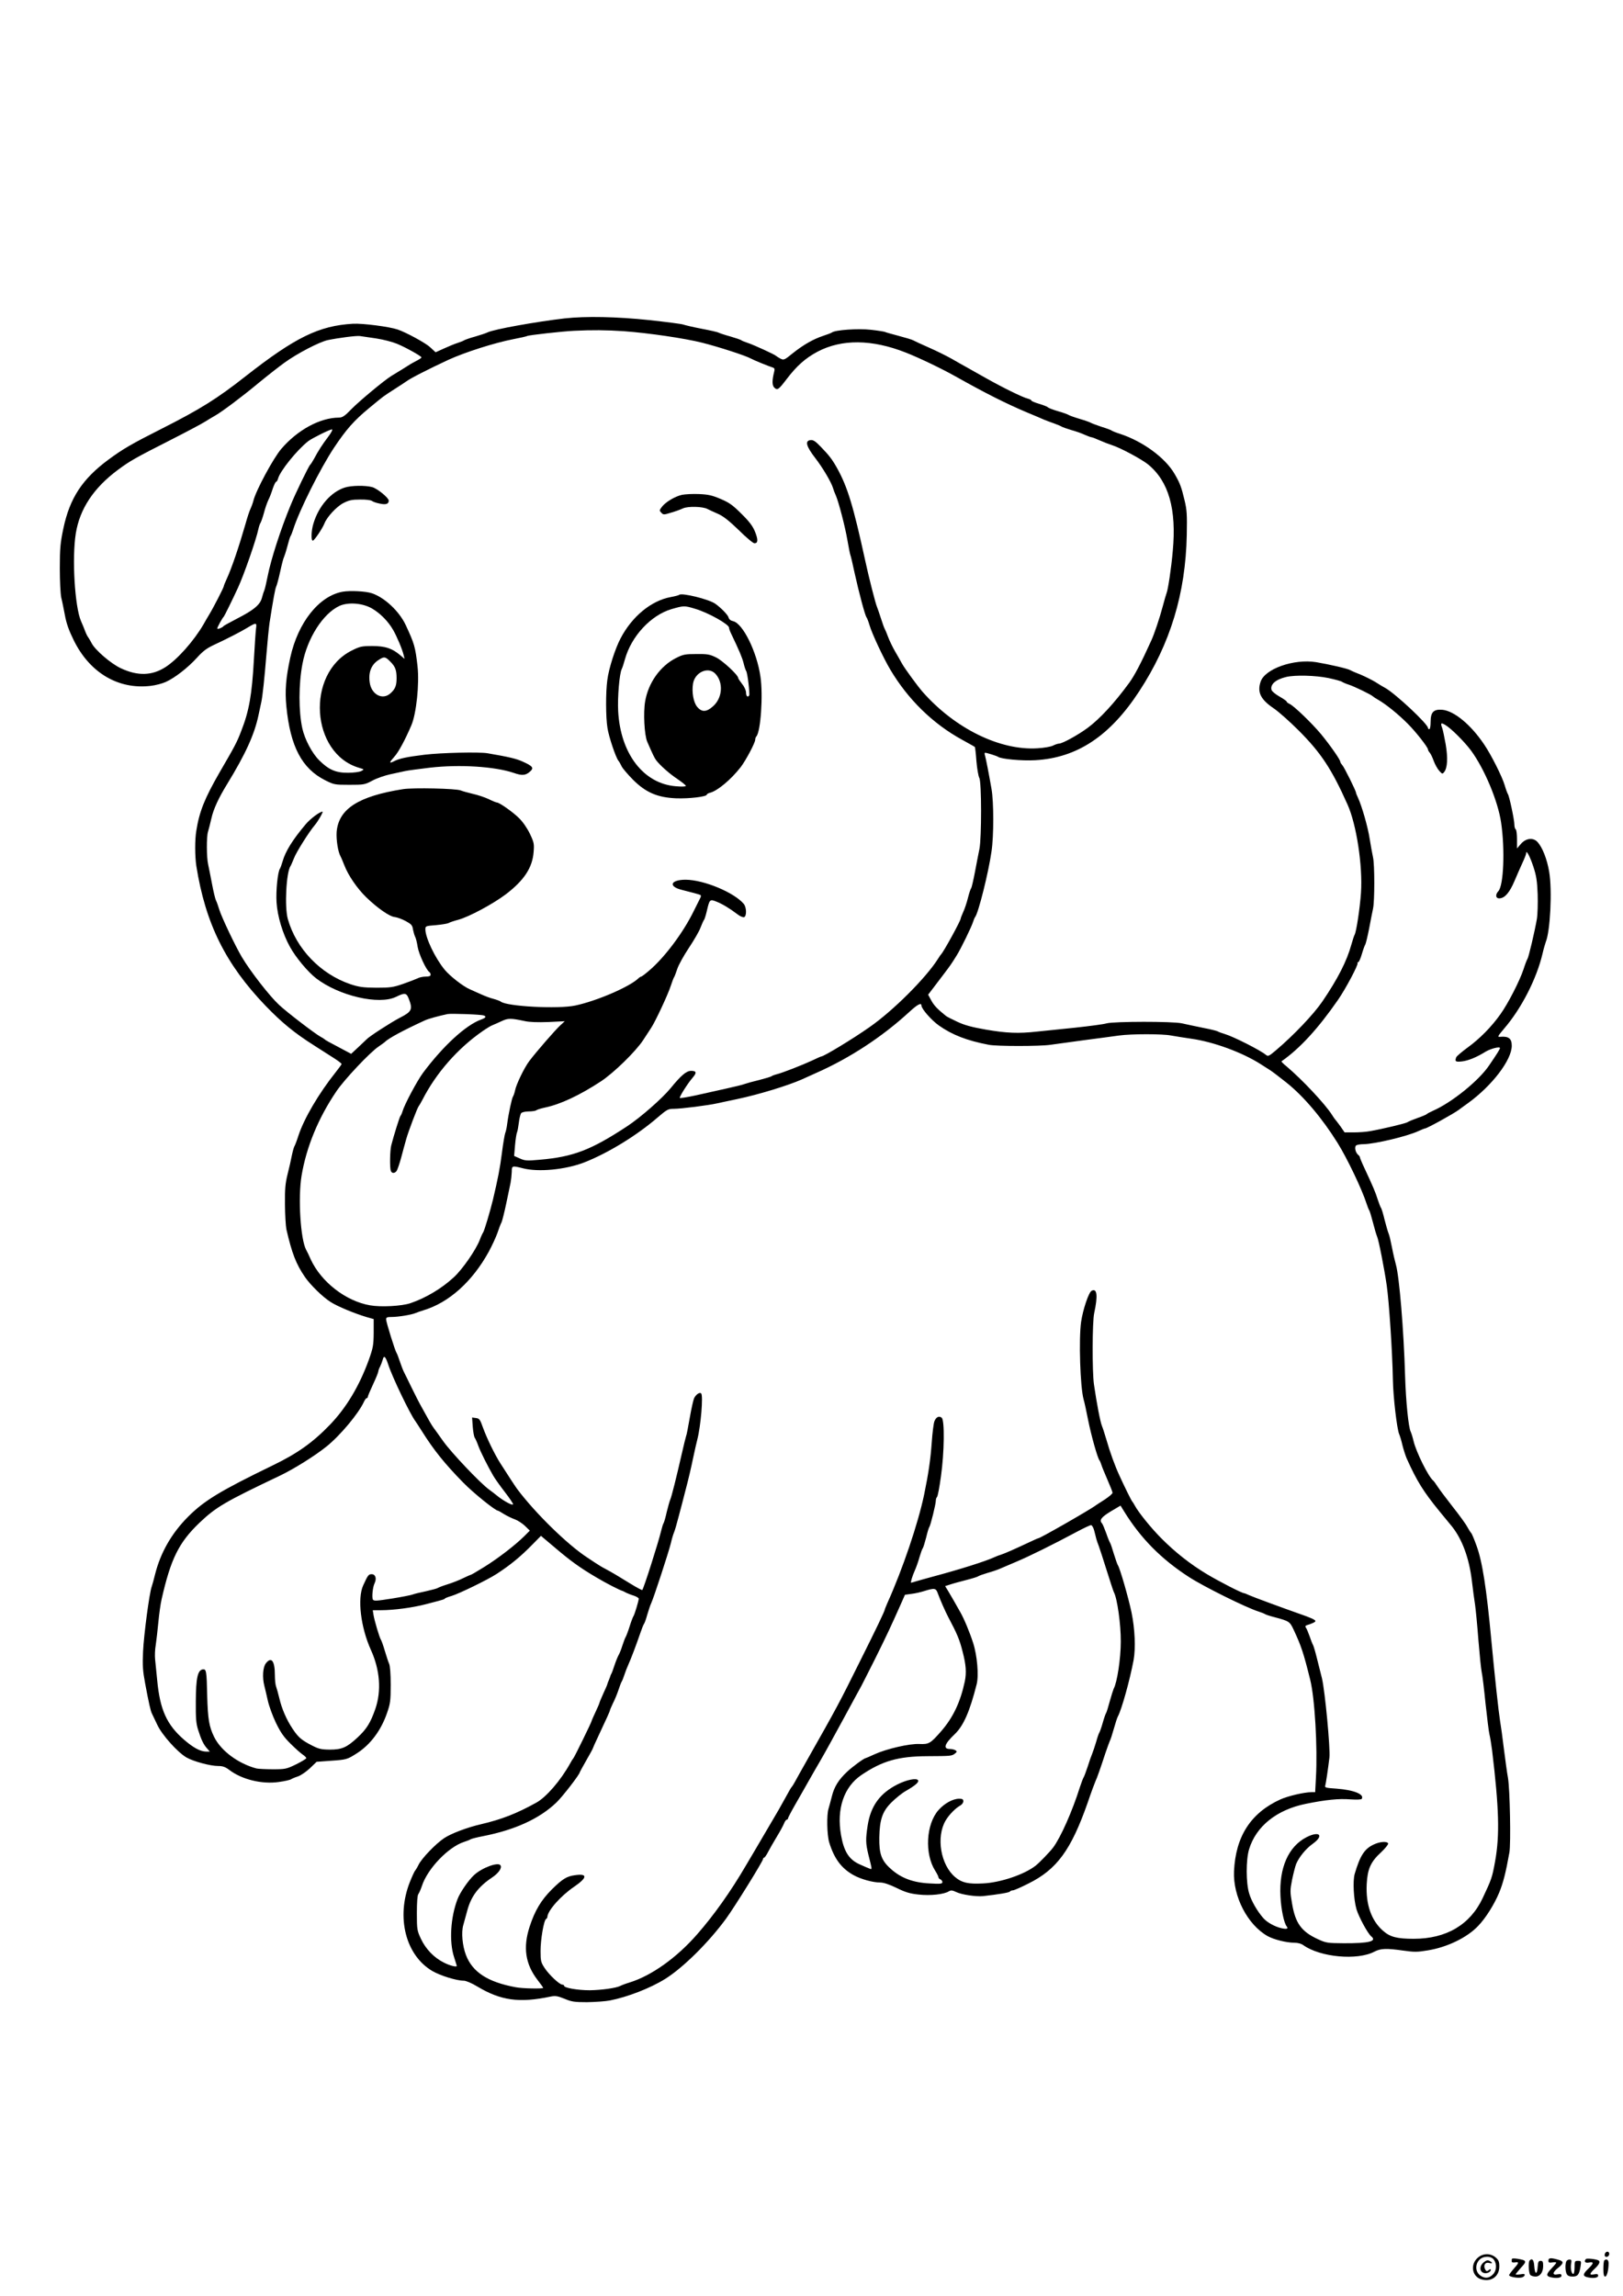 <?xml version="1.0" standalone="no"?>
<!DOCTYPE svg PUBLIC "-//W3C//DTD SVG 20010904//EN"
 "http://www.w3.org/TR/2001/REC-SVG-20010904/DTD/svg10.dtd">
<svg version="1.0" xmlns="http://www.w3.org/2000/svg"
 width="1240pt" height="1754pt" viewBox="0 0 1240 1754"
 preserveAspectRatio="xMidYMid meet">

<g transform="translate(0,1754) scale(0.1,-0.1)"
fill="#000000" stroke="none">
<path d="M4315 15108 c-222 -26 -540 -83 -590 -107 -11 -6 -54 -20 -95 -32
-41 -11 -79 -25 -85 -29 -5 -4 -28 -13 -50 -20 -22 -7 -68 -26 -103 -42 l-64
-29 -42 39 c-36 33 -183 113 -248 135 -65 22 -268 48 -341 44 -260 -15 -441
-104 -818 -399 -221 -174 -348 -253 -644 -403 -226 -114 -297 -155 -405 -235
-201 -148 -297 -295 -346 -527 -23 -110 -27 -152 -27 -303 0 -100 5 -196 11
-225 7 -27 19 -88 28 -135 11 -61 30 -115 67 -190 122 -249 341 -379 589 -349
37 4 89 18 115 30 69 31 169 109 237 184 47 52 75 73 135 101 93 43 204 100
251 129 68 41 73 41 66 -7 -3 -24 -10 -128 -16 -233 -15 -273 -37 -397 -97
-549 -33 -87 -49 -116 -167 -319 -112 -195 -153 -296 -176 -442 -12 -69 -11
-198 0 -270 70 -440 223 -749 529 -1068 125 -129 218 -206 371 -303 58 -37
129 -82 158 -101 28 -18 52 -37 52 -41 -1 -4 -21 -32 -45 -62 -130 -163 -242
-354 -285 -485 -12 -38 -26 -74 -30 -80 -4 -5 -13 -37 -20 -70 -6 -33 -21 -98
-33 -145 -17 -69 -21 -113 -20 -230 1 -80 6 -165 11 -190 42 -183 74 -266 142
-365 42 -61 135 -152 195 -190 52 -34 185 -89 280 -117 l50 -14 0 -105 c-1
-94 -4 -113 -37 -206 -73 -201 -172 -366 -297 -496 -130 -135 -249 -220 -438
-311 -402 -195 -523 -269 -645 -391 -127 -127 -211 -274 -253 -440 -9 -38 -21
-81 -26 -95 -18 -49 -60 -367 -66 -495 -5 -109 -2 -149 16 -245 28 -150 42
-212 52 -230 4 -8 22 -46 40 -84 35 -77 155 -211 224 -251 52 -30 182 -65 241
-65 35 0 55 -7 83 -28 97 -75 252 -113 382 -94 45 6 87 16 93 21 6 4 29 14 51
21 22 7 63 35 92 62 l52 50 108 8 c120 8 126 10 198 56 104 66 186 175 232
309 25 72 28 93 28 216 0 84 -5 145 -12 160 -6 13 -21 58 -33 99 -12 41 -26
80 -30 85 -10 13 -51 150 -57 193 l-5 32 61 0 c99 0 247 20 345 46 139 36 141
37 146 44 3 3 25 12 50 19 57 17 277 124 344 168 105 68 183 132 275 226 l64
65 102 -86 c123 -105 198 -159 319 -230 75 -45 184 -101 206 -106 3 -1 14 -7
25 -13 11 -5 37 -16 58 -22 20 -7 37 -17 37 -23 0 -16 -32 -122 -40 -133 -4
-5 -18 -41 -30 -80 -12 -38 -26 -74 -30 -80 -4 -5 -15 -35 -25 -65 -9 -30 -23
-64 -30 -75 -6 -11 -20 -45 -30 -75 -10 -30 -20 -59 -24 -65 -3 -5 -6 -12 -7
-15 0 -3 -6 -18 -12 -33 -7 -16 -12 -30 -12 -32 0 -3 -13 -34 -30 -70 -16 -36
-30 -68 -30 -72 0 -3 -13 -35 -30 -70 -16 -34 -30 -66 -30 -69 0 -8 -132 -278
-139 -284 -3 -3 -15 -21 -25 -40 -72 -130 -182 -257 -257 -299 -153 -85 -267
-129 -425 -166 -105 -24 -231 -72 -282 -107 -64 -43 -169 -152 -194 -202 -11
-23 -24 -43 -27 -46 -4 -3 -22 -42 -40 -87 -106 -269 -32 -559 172 -679 62
-36 185 -74 240 -74 17 0 60 -18 103 -44 180 -108 321 -128 562 -77 36 7 52 4
105 -17 54 -23 76 -26 172 -26 61 1 139 6 175 13 133 26 307 93 421 164 137
85 334 280 467 462 68 94 282 439 282 455 0 6 4 10 8 10 4 0 18 19 30 43 12
23 42 76 67 117 25 41 50 87 56 103 6 15 15 27 20 27 5 0 9 4 9 9 0 5 25 53
56 107 32 55 77 135 102 179 25 44 66 116 92 160 26 44 104 186 174 315 70
129 131 242 136 250 5 8 51 101 104 205 91 183 122 250 196 416 l34 77 51 7
c27 3 70 13 95 21 81 25 91 24 106 -20 16 -44 56 -136 80 -181 67 -126 86
-172 108 -260 27 -103 31 -162 17 -230 -34 -158 -89 -274 -180 -379 -82 -94
-94 -101 -166 -98 -76 4 -252 -37 -342 -78 -35 -16 -67 -30 -69 -30 -12 0
-102 -66 -142 -104 -65 -61 -98 -114 -116 -186 -9 -36 -21 -79 -26 -96 -15
-48 -12 -199 5 -257 38 -124 93 -199 187 -251 56 -31 147 -56 202 -56 27 0 69
-14 125 -41 67 -33 102 -44 170 -51 88 -10 194 1 231 25 15 9 27 8 56 -6 41
-20 151 -36 204 -31 118 13 201 27 206 35 3 5 13 9 22 9 9 0 62 23 119 52 218
108 326 256 453 618 27 80 55 154 60 165 11 22 38 99 76 215 14 41 29 82 33
91 5 8 19 51 31 94 12 43 26 86 31 94 28 51 91 276 120 431 16 91 10 237 -16
363 -24 114 -89 340 -105 362 -4 6 -17 44 -30 85 -12 41 -25 80 -29 85 -4 6
-18 39 -30 75 -13 36 -27 69 -32 74 -22 24 -6 46 66 90 l76 45 29 -47 c127
-205 283 -362 493 -498 114 -74 435 -233 532 -264 22 -7 45 -16 50 -20 6 -4
39 -15 75 -24 108 -29 114 -32 143 -94 58 -124 76 -177 127 -383 35 -138 57
-516 44 -746 l-6 -113 -28 0 c-55 0 -179 -29 -237 -55 -227 -103 -343 -283
-355 -550 -8 -192 103 -407 256 -494 46 -26 144 -51 204 -51 27 0 54 -7 70
-19 130 -92 412 -118 543 -49 48 25 92 26 220 8 84 -12 108 -12 190 2 146 24
297 97 381 185 59 61 124 165 162 256 31 76 50 150 78 307 12 69 4 483 -11
570 -7 36 -20 135 -31 220 -10 85 -24 184 -30 219 -11 68 -40 336 -66 611 -37
398 -69 604 -114 725 -18 50 -36 92 -40 95 -4 3 -17 23 -29 45 -11 22 -62 92
-112 155 -49 63 -102 133 -116 155 -14 22 -29 42 -33 45 -36 28 -130 217 -150
301 -7 30 -17 62 -22 72 -17 33 -37 231 -43 427 -10 347 -44 758 -70 849 -7
25 -21 84 -30 131 -9 47 -20 94 -25 105 -5 11 -19 58 -31 105 -11 47 -24 90
-29 95 -4 6 -15 35 -25 65 -17 54 -33 92 -101 238 -19 40 -34 77 -34 81 0 5
-6 14 -14 20 -21 18 -30 62 -14 72 7 5 33 9 58 9 87 2 331 60 417 100 24 11
46 20 50 20 15 0 221 114 258 142 6 5 37 27 70 51 184 133 335 330 335 439 0
55 -24 74 -89 68 -22 -2 -19 4 30 62 132 153 249 381 294 573 9 39 21 79 25
90 34 81 50 394 26 535 -16 96 -51 186 -89 228 -33 36 -88 30 -126 -13 l-31
-36 0 70 c0 38 -4 73 -10 76 -5 3 -10 19 -10 36 0 36 -39 220 -50 234 -4 6
-15 36 -24 67 -18 63 -105 236 -158 313 -101 150 -228 254 -317 263 -68 6 -91
-17 -91 -93 0 -30 -4 -55 -10 -55 -5 0 -10 4 -10 9 0 30 -246 260 -325 305
-17 9 -52 30 -78 47 -27 16 -77 41 -110 55 -34 13 -71 29 -81 35 -20 12 -160
44 -261 61 -170 27 -392 -51 -424 -150 -27 -81 1 -136 102 -204 34 -23 119
-98 188 -167 171 -171 253 -295 374 -566 69 -153 117 -470 103 -675 -8 -117
-35 -294 -48 -319 -5 -9 -16 -43 -25 -75 -35 -128 -105 -264 -222 -436 -67
-98 -218 -257 -356 -374 -52 -44 -59 -47 -75 -34 -41 35 -249 140 -313 159
-24 7 -48 16 -54 20 -5 4 -57 17 -115 28 -58 12 -130 27 -160 34 -71 16 -518
15 -575 0 -22 -7 -130 -21 -240 -33 -110 -11 -241 -25 -292 -30 -143 -16 -232
-12 -390 15 -109 19 -164 34 -219 60 -41 19 -80 39 -86 44 -66 53 -91 79 -112
117 l-25 46 39 51 c22 29 59 77 82 108 46 61 54 71 96 139 33 52 116 223 127
260 4 14 11 30 15 35 25 31 102 339 125 500 18 118 18 378 0 480 -19 109 -43
233 -50 256 -4 10 -3 19 1 19 13 0 89 -24 99 -31 23 -17 183 -32 284 -26 320
18 571 184 795 527 237 362 354 746 363 1194 3 155 1 190 -17 265 -25 104 -35
130 -76 201 -72 124 -243 249 -417 306 -29 9 -56 20 -62 24 -5 5 -41 18 -80
30 -38 13 -74 26 -80 30 -5 4 -44 18 -85 30 -41 12 -79 26 -85 30 -5 4 -42 18
-82 29 -40 12 -74 25 -77 30 -3 4 -32 16 -66 26 -33 10 -60 21 -60 25 0 5 -12
11 -27 15 -39 9 -191 84 -319 156 -60 34 -127 71 -149 84 -22 12 -74 41 -115
65 -41 23 -120 62 -175 86 -55 24 -108 49 -117 54 -10 6 -61 21 -114 35 -53
14 -99 27 -104 30 -4 2 -52 10 -106 16 -98 11 -274 -1 -299 -21 -5 -4 -35 -15
-65 -25 -76 -25 -153 -69 -233 -133 -65 -53 -69 -54 -95 -41 -15 8 -29 17 -32
20 -8 10 -170 84 -215 99 -22 7 -44 16 -50 20 -5 5 -44 18 -85 30 -41 11 -82
25 -90 29 -8 5 -67 18 -130 30 -63 12 -126 27 -140 32 -14 5 -131 20 -260 34
-247 26 -486 31 -645 13z m452 -98 c190 -14 463 -54 598 -88 127 -32 333 -99
370 -120 21 -12 138 -60 168 -69 15 -5 17 -12 12 -32 -17 -67 -17 -106 2 -123
23 -21 32 -14 93 66 77 101 142 159 235 209 185 98 416 96 675 -6 100 -39 275
-123 380 -182 230 -129 380 -205 550 -277 52 -22 109 -45 125 -53 17 -7 53
-21 80 -30 28 -10 55 -22 60 -26 6 -3 37 -14 70 -24 33 -9 79 -25 102 -36 23
-10 47 -19 52 -19 6 0 34 -11 63 -24 29 -13 71 -29 93 -36 64 -20 228 -108
277 -148 157 -129 218 -341 188 -662 -11 -128 -36 -293 -47 -320 -3 -8 -17
-53 -29 -100 -24 -91 -66 -216 -89 -265 -77 -170 -127 -265 -167 -320 -114
-156 -225 -276 -318 -345 -73 -54 -193 -120 -218 -120 -9 0 -30 -7 -46 -15
-17 -9 -69 -18 -120 -21 -287 -18 -631 152 -877 431 -40 46 -135 176 -157 215
-10 19 -35 62 -54 95 -19 33 -43 83 -53 110 -10 28 -22 55 -25 60 -4 6 -17 42
-29 80 -13 39 -26 79 -31 90 -11 25 -63 228 -89 350 -92 421 -135 564 -216
710 -37 66 -60 96 -123 161 -42 44 -59 55 -80 52 -44 -5 -32 -48 36 -136 60
-78 124 -187 137 -232 4 -14 13 -38 21 -55 21 -48 72 -242 89 -345 9 -52 19
-102 22 -110 4 -8 18 -71 33 -140 34 -153 79 -321 90 -335 4 -5 15 -32 23 -60
19 -65 106 -251 159 -340 136 -229 326 -414 549 -536 52 -29 96 -53 97 -55 2
-1 8 -50 12 -108 5 -58 15 -115 22 -128 18 -31 18 -457 1 -543 -7 -33 -22
-112 -34 -175 -12 -63 -25 -119 -29 -125 -5 -5 -16 -39 -25 -75 -9 -36 -25
-84 -36 -107 -10 -23 -19 -45 -19 -49 0 -17 -131 -256 -150 -274 -3 -3 -14
-18 -24 -35 -93 -147 -345 -398 -524 -522 -125 -88 -348 -223 -367 -223 -3 0
-33 -13 -68 -30 -73 -34 -230 -96 -273 -106 -16 -4 -33 -10 -39 -15 -5 -4 -48
-17 -95 -29 -47 -11 -96 -25 -110 -30 -14 -6 -77 -21 -140 -35 -63 -14 -168
-37 -233 -52 -65 -14 -120 -23 -123 -20 -6 6 59 110 98 155 33 38 29 52 -12
52 -36 0 -77 -35 -156 -132 -65 -79 -229 -223 -332 -291 -277 -182 -412 -234
-669 -256 -97 -9 -112 -8 -152 10 l-43 19 7 82 c4 46 11 90 15 98 4 8 10 42
14 74 4 33 12 66 18 73 6 7 31 13 57 13 26 0 51 4 57 8 5 5 36 15 69 22 118
25 263 93 425 199 99 65 267 229 324 316 22 33 50 76 62 95 32 49 128 254 149
320 10 30 21 60 25 65 4 6 15 35 25 65 10 30 50 102 88 159 38 57 79 127 89
155 11 28 23 56 28 61 4 6 13 35 20 65 21 90 23 93 73 73 46 -18 102 -52 160
-96 20 -16 44 -26 52 -23 21 8 19 76 -3 102 -74 87 -304 183 -443 184 -117 0
-136 -52 -28 -78 68 -17 132 -34 141 -39 4 -2 4 -12 -1 -21 -5 -9 -28 -55 -51
-102 -80 -164 -222 -353 -338 -452 -31 -27 -59 -48 -63 -48 -4 0 -14 -6 -21
-13 -67 -65 -321 -174 -483 -208 -131 -28 -524 -7 -569 30 -6 5 -31 14 -56 21
-25 6 -67 22 -95 35 -27 12 -66 30 -85 38 -50 21 -152 100 -193 150 -73 89
-147 244 -147 308 0 25 2 26 80 32 43 4 87 11 97 16 10 6 43 17 74 25 84 23
266 121 364 195 139 106 203 203 212 323 5 62 3 73 -29 140 -22 45 -54 91 -84
120 -48 47 -149 118 -168 118 -5 0 -33 11 -63 26 -30 14 -84 32 -121 40 -37 9
-78 20 -92 26 -36 15 -362 22 -440 10 -342 -54 -493 -151 -508 -327 -4 -59 10
-150 29 -185 5 -8 18 -40 30 -70 29 -76 98 -177 167 -244 86 -83 179 -148 218
-151 18 -2 56 -16 84 -31 42 -23 51 -32 55 -63 4 -20 11 -44 16 -55 6 -10 15
-45 20 -79 9 -55 66 -178 90 -193 5 -3 9 -12 9 -20 0 -10 -12 -14 -37 -14 -21
0 -50 -6 -64 -14 -15 -7 -64 -26 -110 -42 -75 -26 -97 -29 -204 -29 -103 1
-131 5 -198 27 -229 78 -414 271 -478 498 -26 92 -12 359 21 405 4 6 15 32 26
59 16 44 116 203 159 253 25 29 67 103 59 103 -21 0 -94 -55 -129 -97 -101
-120 -154 -206 -176 -283 -7 -25 -16 -49 -20 -55 -17 -24 -32 -171 -26 -259 7
-106 47 -240 103 -340 44 -80 135 -189 199 -239 176 -135 480 -205 610 -142
70 34 81 32 100 -19 29 -77 21 -94 -71 -141 -66 -34 -236 -144 -254 -165 -3
-3 -30 -29 -61 -58 l-56 -52 -64 34 c-110 58 -134 71 -139 77 -3 3 -16 12 -30
19 -40 21 -261 190 -319 245 -72 67 -219 256 -283 364 -49 82 -155 305 -172
361 -9 30 -21 63 -26 72 -5 9 -19 66 -30 125 -11 59 -25 127 -30 151 -12 53
-13 209 -1 248 5 16 17 62 26 102 16 72 55 156 120 262 142 232 209 380 240
527 9 43 19 87 21 98 10 43 25 188 39 360 8 99 19 209 24 245 30 192 44 265
51 279 5 9 19 61 31 116 12 55 25 105 29 110 3 6 15 42 25 80 10 39 21 75 25
80 4 6 13 28 20 50 46 145 205 463 312 625 95 142 153 208 271 305 115 95 98
82 192 143 44 28 85 55 90 59 30 23 174 96 320 164 129 59 353 130 496 158 53
10 101 21 106 24 10 7 271 36 358 40 141 7 242 6 382 -3z m-1894 -55 c54 -8
126 -27 160 -41 68 -28 187 -95 187 -104 0 -4 -15 -14 -32 -23 -18 -9 -42 -23
-53 -29 -11 -7 -42 -27 -70 -44 -27 -17 -62 -38 -77 -47 -54 -34 -234 -183
-300 -249 -55 -57 -72 -68 -100 -68 -144 -1 -316 -95 -439 -239 -61 -71 -195
-320 -213 -396 -4 -16 -14 -44 -22 -61 -8 -16 -25 -68 -38 -115 -50 -174 -106
-340 -146 -426 -11 -24 -20 -46 -20 -50 0 -10 -79 -164 -112 -218 -13 -22 -33
-55 -43 -74 -74 -127 -199 -268 -291 -327 -103 -66 -212 -69 -340 -9 -76 35
-198 140 -224 192 -8 15 -19 35 -25 43 -7 8 -18 31 -25 50 -7 19 -21 53 -31
75 -48 111 -70 481 -40 670 30 187 136 348 322 486 91 68 138 94 404 229 116
59 233 121 260 138 28 17 63 39 80 48 51 29 205 144 331 249 67 55 156 125
198 155 98 71 266 158 330 172 82 17 219 35 246 31 14 -2 69 -10 123 -18z
m-366 -752 c-46 -61 -73 -103 -108 -168 -12 -22 -25 -42 -29 -45 -10 -7 -114
-221 -150 -310 -75 -181 -150 -413 -175 -541 -9 -46 -20 -93 -24 -104 -5 -11
-14 -39 -20 -62 -14 -53 -62 -93 -191 -159 -52 -27 -97 -52 -100 -55 -11 -14
-50 -29 -50 -20 0 10 39 81 50 91 5 5 68 133 108 220 45 97 140 369 157 452 4
18 11 38 15 43 4 6 16 39 26 75 9 36 25 81 34 100 10 19 25 59 34 88 10 28 21
52 26 52 4 0 10 10 14 23 14 57 145 220 231 287 28 22 165 90 181 90 8 0 -4
-24 -29 -57z m7641 -1842 c51 -11 99 -24 105 -29 7 -5 30 -15 52 -22 39 -12
175 -78 185 -90 3 -3 22 -16 42 -27 59 -34 155 -112 225 -183 62 -62 153 -179
153 -195 0 -5 6 -16 13 -24 8 -9 22 -38 31 -64 10 -27 29 -61 42 -75 23 -26
25 -26 38 -9 25 32 29 108 11 213 -10 54 -21 109 -26 122 -15 39 -10 44 22 25
44 -25 146 -127 197 -195 103 -140 207 -387 231 -553 30 -205 19 -478 -21
-522 -27 -29 -20 -59 12 -55 39 4 74 46 110 130 18 42 45 105 61 139 16 34 29
67 29 75 0 31 29 -23 55 -102 23 -69 29 -109 33 -210 2 -69 0 -154 -6 -190
-16 -93 -63 -293 -72 -305 -4 -5 -18 -41 -30 -79 -29 -88 -118 -262 -177 -344
-68 -96 -158 -187 -249 -253 -45 -33 -85 -67 -88 -75 -12 -32 -6 -37 42 -32
47 5 111 30 183 75 39 23 109 41 109 27 0 -8 -23 -45 -84 -134 -78 -115 -283
-281 -426 -344 -25 -11 -47 -23 -50 -27 -3 -3 -34 -17 -70 -29 -36 -13 -70
-27 -76 -32 -12 -9 -192 -52 -284 -68 -30 -6 -87 -10 -126 -10 l-71 0 -33 48
c-19 26 -37 49 -40 52 -3 3 -14 19 -24 35 -53 83 -225 266 -345 368 -25 20
-43 38 -40 40 140 98 278 248 430 467 59 84 160 275 151 284 -3 3 -1 6 5 6 5
0 18 28 28 63 10 34 22 67 26 72 4 6 17 60 29 120 11 61 25 129 30 153 13 56
13 340 0 394 -5 24 -17 86 -25 138 -14 93 -60 252 -90 317 -8 17 -15 34 -15
38 0 14 -91 197 -105 211 -8 9 -15 20 -15 25 0 16 -78 127 -147 211 -71 85
-205 214 -240 231 -13 5 -23 14 -23 18 0 4 -24 21 -54 38 -30 17 -57 39 -61
50 -13 42 31 81 112 100 68 16 223 12 321 -8z m-3108 -2502 c0 -25 76 -112
134 -153 101 -71 213 -115 381 -147 62 -12 388 -12 470 0 33 5 148 20 255 35
107 14 229 30 270 36 94 13 333 13 397 0 26 -5 98 -16 158 -25 168 -24 386
-104 527 -194 24 -15 55 -35 69 -44 15 -9 72 -52 127 -96 132 -105 273 -272
391 -461 73 -117 187 -355 222 -465 7 -22 16 -44 20 -50 4 -5 17 -48 29 -95
12 -47 26 -94 31 -105 12 -25 56 -249 74 -375 18 -126 43 -506 47 -720 2 -130
31 -377 48 -415 5 -11 17 -49 25 -85 9 -36 24 -81 32 -100 78 -174 128 -254
253 -407 45 -54 86 -105 93 -113 78 -98 131 -240 152 -412 8 -68 19 -152 25
-188 5 -36 17 -155 25 -265 9 -110 20 -220 25 -245 6 -25 19 -135 30 -245 12
-110 25 -216 30 -235 5 -19 14 -74 20 -121 53 -441 59 -647 23 -847 -23 -127
-27 -136 -95 -281 -96 -204 -278 -311 -527 -311 -128 0 -181 14 -234 61 -90
78 -133 202 -125 357 6 115 30 170 110 243 34 32 57 62 54 68 -11 18 -66 13
-113 -10 -69 -33 -102 -85 -143 -224 -15 -53 -8 -194 14 -270 18 -59 85 -183
112 -206 47 -38 -16 -54 -211 -53 -123 1 -133 2 -196 31 -126 58 -172 122
-197 270 -16 92 -16 103 0 185 10 48 24 102 31 120 24 55 74 116 127 154 88
63 52 101 -48 50 -138 -71 -210 -233 -199 -451 5 -102 27 -205 48 -231 14 -18
0 -22 -41 -13 -51 12 -109 44 -138 77 -48 55 -91 131 -108 188 -25 81 -25 257
-1 337 53 176 211 303 434 348 153 31 251 41 340 34 48 -3 84 -2 87 4 22 35
-61 68 -193 78 -79 5 -91 8 -86 22 5 17 21 123 32 215 8 68 -34 511 -57 606
-5 19 -21 82 -35 139 -14 58 -29 109 -33 115 -4 6 -16 36 -26 66 -11 30 -23
61 -29 67 -6 9 -4 15 9 19 42 13 64 24 64 31 0 10 -36 26 -126 57 -125 44
-348 126 -381 141 -17 8 -34 15 -38 15 -16 0 -188 88 -285 146 -125 75 -242
167 -348 274 -78 78 -175 199 -201 248 -8 15 -17 29 -20 32 -6 5 -60 114 -99
200 -33 71 -72 178 -98 270 -14 47 -29 94 -34 105 -14 33 -41 176 -62 320 -14
100 -13 478 2 545 29 134 22 192 -20 170 -22 -12 -66 -142 -80 -237 -19 -131
-7 -500 19 -593 6 -19 21 -89 34 -155 24 -120 72 -291 87 -310 4 -5 11 -21 15
-35 4 -14 25 -64 46 -113 21 -48 39 -93 39 -100 0 -7 -26 -29 -57 -50 -32 -20
-62 -40 -68 -44 -39 -31 -427 -253 -441 -253 -3 0 -38 -15 -77 -34 -109 -51
-179 -82 -207 -91 -14 -4 -38 -13 -55 -21 -64 -30 -268 -94 -455 -144 -58 -16
-121 -33 -140 -39 -19 -6 -37 -11 -39 -11 -6 0 10 53 29 95 10 22 26 67 35
100 10 33 21 65 26 70 4 6 15 42 25 80 9 39 20 75 24 80 10 13 50 177 50 202
0 11 4 23 9 28 6 6 19 76 30 157 26 184 29 429 6 448 -20 17 -43 6 -56 -27 -6
-16 -15 -86 -20 -158 -10 -138 -25 -239 -58 -400 -46 -221 -165 -573 -282
-832 -10 -24 -19 -45 -19 -48 0 -10 -63 -142 -187 -390 -164 -330 -171 -344
-418 -780 -34 -60 -71 -126 -81 -145 -10 -19 -22 -37 -25 -40 -4 -3 -18 -27
-33 -55 -15 -27 -45 -81 -67 -120 -84 -144 -153 -261 -179 -305 -15 -25 -47
-79 -71 -120 -115 -197 -244 -379 -372 -525 -156 -179 -349 -317 -518 -369
-30 -9 -61 -21 -70 -26 -31 -16 -144 -32 -234 -33 -91 0 -195 18 -195 34 0 5
-6 9 -14 9 -21 0 -101 75 -135 127 -28 43 -31 53 -31 130 0 88 25 234 42 244
5 3 10 10 10 15 1 48 102 162 205 232 101 69 104 102 7 88 -64 -8 -97 -29
-178 -109 -82 -82 -130 -162 -170 -286 -51 -157 -32 -284 60 -404 24 -31 44
-59 44 -62 0 -8 -161 -5 -210 5 -212 39 -330 115 -380 246 -27 70 -37 174 -20
230 6 21 20 72 31 113 29 106 84 179 187 248 51 34 79 74 66 94 -17 28 -142
-18 -203 -75 -42 -39 -106 -132 -125 -182 -54 -140 -65 -327 -27 -443 11 -35
21 -66 21 -68 0 -11 -51 1 -98 25 -75 37 -139 103 -176 182 -29 62 -31 71 -31
196 0 82 4 136 11 145 6 8 19 37 28 64 43 131 201 296 321 335 22 7 45 16 50
20 6 4 48 15 95 24 245 48 431 133 561 257 47 45 179 216 179 232 0 2 23 43
50 91 28 48 50 89 50 92 0 2 17 41 39 87 68 145 91 196 91 202 0 4 11 28 23
54 13 25 32 71 42 101 10 30 21 60 25 65 4 6 13 28 20 50 7 22 21 58 31 80 19
42 57 141 91 240 11 33 24 65 28 70 5 6 16 37 25 70 10 33 23 74 31 90 21 47
131 383 149 455 8 36 20 74 25 85 5 11 21 65 35 120 15 55 40 152 56 215 17
63 41 165 53 225 13 61 28 128 34 150 26 101 46 335 29 351 -11 12 -40 -8 -54
-37 -6 -13 -21 -80 -33 -149 -12 -69 -24 -132 -28 -140 -3 -8 -18 -69 -33
-135 -41 -180 -78 -328 -88 -350 -5 -11 -17 -54 -27 -95 -9 -41 -20 -79 -24
-85 -4 -5 -12 -32 -19 -60 -20 -85 -133 -440 -144 -451 -2 -2 -42 19 -89 48
-99 61 -137 84 -193 114 -22 11 -58 33 -80 48 -22 14 -49 32 -59 39 -150 98
-394 336 -534 522 -9 11 -84 126 -129 197 -44 69 -104 193 -133 273 -22 63
-28 70 -54 73 l-29 4 5 -71 c3 -39 10 -76 15 -83 5 -7 18 -35 27 -61 18 -49
73 -158 116 -232 13 -22 52 -77 87 -122 35 -45 63 -87 63 -93 0 -14 -63 19
-115 59 -22 18 -53 42 -70 54 -69 51 -285 279 -348 367 -37 52 -71 100 -76
106 -5 6 -19 29 -31 50 -12 21 -37 66 -55 99 -19 33 -55 103 -80 155 -25 52
-52 106 -59 120 -7 14 -21 50 -31 80 -10 30 -21 60 -25 65 -11 15 -80 236 -80
257 0 15 8 18 43 18 50 0 153 17 182 30 11 5 38 14 60 21 194 58 373 218 499
447 25 46 55 111 67 145 11 34 25 70 31 80 5 11 21 74 35 140 14 67 29 140 34
162 4 22 8 59 9 83 0 48 2 49 84 28 119 -31 327 -11 471 45 183 72 403 207
563 346 68 58 77 63 120 63 56 0 267 27 332 42 25 5 95 21 155 33 165 35 386
103 490 149 17 8 67 30 113 51 255 113 501 274 706 462 65 60 96 77 96 52z
m-3344 -76 c22 -8 16 -18 -20 -31 -117 -42 -290 -201 -444 -407 -45 -61 -141
-240 -157 -295 -4 -14 -11 -30 -16 -35 -7 -10 -51 -150 -70 -225 -10 -40 -12
-171 -3 -194 8 -20 28 -21 44 -1 6 8 22 54 35 102 13 48 30 113 39 143 17 60
86 242 95 250 3 3 16 25 29 50 104 203 268 391 460 524 29 20 63 41 75 45 13
5 44 19 70 31 49 23 69 23 177 0 35 -8 100 -10 180 -7 l125 6 -35 -32 c-36
-33 -181 -199 -236 -272 -38 -50 -100 -178 -109 -225 -4 -19 -11 -39 -15 -45
-9 -11 -35 -133 -45 -210 -3 -27 -10 -59 -15 -70 -4 -11 -16 -78 -25 -150 -15
-119 -31 -199 -69 -360 -21 -87 -66 -238 -75 -250 -4 -5 -16 -30 -25 -55 -30
-78 -132 -225 -198 -286 -94 -87 -215 -159 -333 -199 -66 -22 -224 -31 -308
-16 -185 32 -373 178 -453 351 -13 30 -29 63 -35 73 -43 79 -63 396 -35 566
37 221 129 443 267 646 60 89 256 297 322 341 23 16 44 31 47 34 28 29 142 90
305 165 27 13 109 35 175 49 30 5 256 -3 276 -11z m-730 -2666 c30 -94 167
-379 207 -432 4 -5 27 -41 52 -80 90 -143 173 -246 313 -389 79 -81 247 -216
267 -216 3 0 24 -12 46 -26 23 -14 60 -32 83 -40 22 -8 57 -31 77 -50 l37 -36
-43 -43 c-72 -71 -204 -172 -306 -235 -53 -33 -99 -60 -103 -60 -3 0 -30 -12
-59 -26 -28 -14 -81 -35 -117 -46 -36 -11 -69 -24 -75 -28 -5 -4 -46 -15 -90
-25 -44 -9 -90 -20 -102 -25 -13 -5 -84 -19 -159 -31 -114 -18 -137 -20 -145
-8 -9 16 -2 95 13 125 17 36 7 69 -22 69 -24 0 -29 -6 -65 -85 -46 -100 -19
-322 59 -494 69 -152 81 -311 34 -449 -37 -106 -66 -154 -136 -219 -83 -77
-120 -93 -213 -93 -67 1 -84 5 -140 34 -77 40 -101 61 -144 126 -47 70 -83
155 -101 233 -9 37 -20 77 -25 90 -5 13 -9 52 -9 87 0 109 -27 143 -69 89 -23
-30 -28 -108 -11 -173 5 -20 17 -70 26 -111 9 -41 37 -118 62 -170 36 -74 60
-109 112 -160 36 -36 78 -73 93 -83 15 -10 27 -22 27 -27 0 -5 -35 -26 -77
-47 -74 -36 -83 -38 -178 -38 -55 0 -111 3 -125 6 -140 37 -272 135 -324 241
-39 80 -48 137 -53 313 -4 192 -7 207 -34 203 -39 -6 -52 -67 -53 -243 -1
-131 2 -171 18 -220 23 -74 42 -113 69 -142 l20 -23 -29 0 c-44 1 -96 29 -167
90 -133 115 -185 230 -206 455 -6 61 -13 133 -16 160 -3 28 -1 77 5 110 5 33
14 112 20 175 6 63 17 142 25 175 70 308 131 431 287 581 129 123 197 162 613
360 106 50 268 151 359 224 105 84 246 253 287 343 7 15 16 27 21 27 4 0 8 4
8 10 0 5 18 48 40 95 22 47 40 91 40 98 0 6 6 24 14 38 7 14 16 38 20 53 9 36
21 26 42 -37z m5394 -1269 c6 -24 13 -52 16 -63 3 -11 11 -36 19 -55 7 -19 34
-102 60 -185 26 -82 50 -157 55 -167 26 -47 54 -248 53 -378 0 -129 -28 -312
-54 -359 -4 -9 -18 -52 -30 -96 -12 -44 -24 -84 -28 -90 -4 -5 -16 -39 -26
-75 -10 -36 -22 -69 -26 -75 -4 -5 -15 -37 -24 -70 -10 -33 -23 -73 -30 -90
-7 -16 -23 -61 -35 -100 -13 -38 -26 -74 -30 -80 -4 -5 -17 -39 -29 -75 -58
-185 -147 -385 -205 -463 -24 -32 -104 -115 -132 -137 -85 -68 -270 -131 -404
-137 -111 -6 -161 5 -211 47 -112 92 -149 307 -74 434 26 44 76 95 113 115 12
7 22 21 22 31 0 16 -7 20 -32 20 -48 0 -113 -36 -158 -87 -95 -108 -107 -333
-25 -463 14 -22 25 -44 25 -50 0 -6 7 -13 15 -16 8 -4 15 -13 15 -21 0 -13
-15 -15 -97 -10 -126 6 -220 41 -298 112 -71 63 -89 115 -87 240 3 137 24 198
92 266 31 31 80 71 110 88 73 42 103 68 94 82 -11 19 -87 4 -158 -32 -134 -68
-204 -165 -227 -314 -16 -105 -15 -136 5 -220 31 -123 30 -116 10 -109 -11 4
-46 19 -79 34 -78 36 -117 96 -139 220 -36 202 21 370 155 461 160 108 282
143 504 144 182 1 186 1 211 20 16 13 17 16 4 25 -8 5 -27 10 -42 10 -55 0
-43 38 37 114 67 64 115 175 167 381 17 67 4 219 -27 315 -25 78 -69 185 -98
235 -33 59 -71 125 -92 160 l-24 39 37 12 c20 7 75 22 122 34 47 12 90 25 95
30 6 4 37 15 70 25 33 9 74 23 90 30 17 7 75 32 129 55 98 41 286 134 465 230
51 27 99 50 107 50 7 0 18 -19 24 -42z"/>
<path d="M2635 13816 c-105 -33 -200 -141 -240 -274 -17 -54 -20 -132 -5 -132
11 0 75 95 89 132 19 49 92 128 144 155 43 22 65 27 128 27 42 1 82 -4 90 -10
8 -7 35 -16 61 -21 47 -10 68 -3 68 23 0 21 -87 92 -126 103 -51 14 -159 13
-209 -3z"/>
<path d="M5210 13760 c-53 -12 -126 -55 -154 -93 -19 -25 -19 -28 -3 -44 15
-16 20 -16 74 1 32 9 73 24 92 33 38 17 151 14 186 -5 11 -6 46 -22 78 -36 42
-18 85 -52 161 -125 56 -56 110 -101 120 -101 28 0 29 27 5 87 -17 43 -43 78
-104 138 -67 67 -94 86 -160 114 -66 28 -95 34 -165 37 -47 2 -105 -1 -130 -6z"/>
<path d="M2618 13020 c-180 -32 -341 -234 -400 -502 -34 -155 -42 -255 -30
-375 30 -306 119 -474 296 -563 68 -34 73 -35 185 -35 111 0 118 1 176 32 33
18 94 39 135 48 41 9 93 20 115 25 22 5 108 16 190 26 228 26 495 9 640 -40
63 -22 89 -20 122 8 35 30 25 43 -55 79 -49 22 -103 35 -267 63 -63 11 -356 4
-480 -11 -140 -17 -194 -29 -237 -51 -37 -19 -35 -9 6 37 30 33 80 124 129
239 38 88 62 318 47 450 -17 150 -24 173 -91 317 -50 105 -160 208 -257 241
-46 16 -168 22 -224 12z m224 -128 c62 -36 123 -97 161 -163 29 -50 71 -150
81 -193 l7 -29 -32 27 c-63 54 -116 71 -214 71 -83 0 -95 -3 -159 -35 -350
-177 -312 -786 57 -895 41 -12 41 -12 17 -25 -13 -7 -58 -13 -100 -13 -94 -1
-149 23 -222 96 -54 54 -109 158 -128 242 -29 131 -29 339 1 495 37 195 156
382 281 441 67 31 177 23 250 -19z m138 -404 c40 -39 50 -66 50 -129 0 -57
-11 -84 -48 -116 -59 -53 -144 -9 -157 82 -12 78 11 138 68 174 42 27 50 26
87 -11z"/>
<path d="M5189 12996 c-3 -3 -32 -11 -65 -17 -148 -27 -295 -148 -382 -314
-42 -79 -91 -232 -102 -320 -13 -95 -12 -285 1 -365 10 -67 63 -224 83 -250 7
-8 18 -28 26 -45 8 -16 47 -61 85 -100 98 -98 187 -137 330 -143 97 -4 235 12
235 28 0 4 11 11 24 14 57 14 160 100 235 196 39 51 111 186 111 210 0 9 4 20
9 25 33 37 52 315 31 456 -27 190 -135 408 -209 424 -19 4 -31 14 -35 29 -5
19 -56 72 -101 104 -49 35 -258 86 -276 68z m124 -107 c100 -30 257 -118 257
-144 0 -6 6 -25 14 -41 65 -136 86 -186 97 -229 6 -27 16 -55 20 -61 10 -12
29 -175 23 -186 -11 -18 -24 -6 -24 21 0 16 -12 44 -30 66 -16 21 -30 41 -30
46 0 22 -118 132 -169 157 -49 24 -67 27 -151 26 -86 0 -101 -3 -156 -31 -120
-61 -211 -189 -235 -331 -15 -86 -6 -257 16 -308 40 -92 56 -126 68 -141 31
-41 104 -105 163 -144 35 -24 64 -47 64 -52 0 -6 -30 -7 -77 -3 -247 20 -422
249 -440 572 -6 109 10 290 27 323 5 9 16 43 25 76 49 175 197 335 355 382 94
27 98 28 183 2z m153 -496 c62 -67 54 -183 -17 -247 -50 -46 -87 -48 -122 -6
-29 34 -43 114 -32 179 15 87 117 132 171 74z"/>
<path d="M12267 333 c-4 -3 -7 -12 -7 -20 0 -17 26 -17 33 1 8 21 -11 35 -26
19z"/>
<path d="M11292 295 c-60 -50 -47 -142 22 -165 77 -25 141 19 141 97 0 37 -5
49 -28 69 -39 33 -95 33 -135 -1z m122 -17 c24 -34 20 -85 -9 -113 -30 -30
-64 -32 -99 -4 -34 27 -36 82 -4 116 29 32 91 32 112 1z"/>
<path d="M11336 259 c-31 -25 -34 -64 -6 -79 22 -12 60 2 60 22 0 6 -6 6 -16
-3 -13 -10 -17 -10 -25 2 -19 31 -4 61 27 53 29 -7 31 1 5 15 -14 8 -25 6 -45
-10z"/>
<path d="M11550 281 c0 -6 0 -14 0 -18 1 -5 12 -7 25 -5 33 5 31 -3 -10 -49
-19 -22 -35 -43 -35 -49 0 -11 58 -23 90 -18 13 1 26 9 28 17 4 11 -3 13 -32
8 -20 -3 -36 -3 -36 0 0 3 19 26 41 51 47 50 44 56 -29 68 -29 4 -42 3 -42 -5z"/>
<path d="M11830 272 c0 -15 6 -18 30 -14 17 2 30 1 30 -2 0 -4 -16 -23 -35
-43 -41 -42 -44 -58 -12 -67 44 -12 87 -7 87 10 0 13 -7 15 -30 11 -42 -9 -40
15 5 50 45 36 44 50 -2 62 -55 16 -73 14 -73 -7z"/>
<path d="M12117 284 c-18 -19 -6 -33 23 -27 39 7 38 -5 -5 -47 -41 -39 -44
-55 -12 -64 44 -12 87 -7 87 10 0 13 -7 15 -30 11 -39 -8 -38 4 5 44 34 32 43
53 28 62 -16 10 -89 18 -96 11z"/>
<path d="M11687 273 c-12 -11 -8 -98 5 -111 7 -7 24 -12 39 -12 36 0 59 33 59
82 0 31 -4 38 -19 38 -17 0 -20 -8 -23 -47 -4 -63 -22 -57 -26 7 -3 47 -16 63
-35 43z"/>
<path d="M11966 264 c-9 -24 -7 -73 4 -95 7 -13 21 -19 45 -19 39 0 51 15 61
79 6 39 5 41 -20 41 -25 0 -26 -3 -26 -50 0 -27 -4 -50 -10 -50 -14 0 -23 46
-16 80 4 25 2 30 -13 30 -10 0 -22 -7 -25 -16z"/>
<path d="M12257 273 c-4 -3 -7 -33 -7 -65 0 -42 4 -58 14 -58 13 0 26 48 26
103 0 25 -17 36 -33 20z"/>
</g>
</svg>
